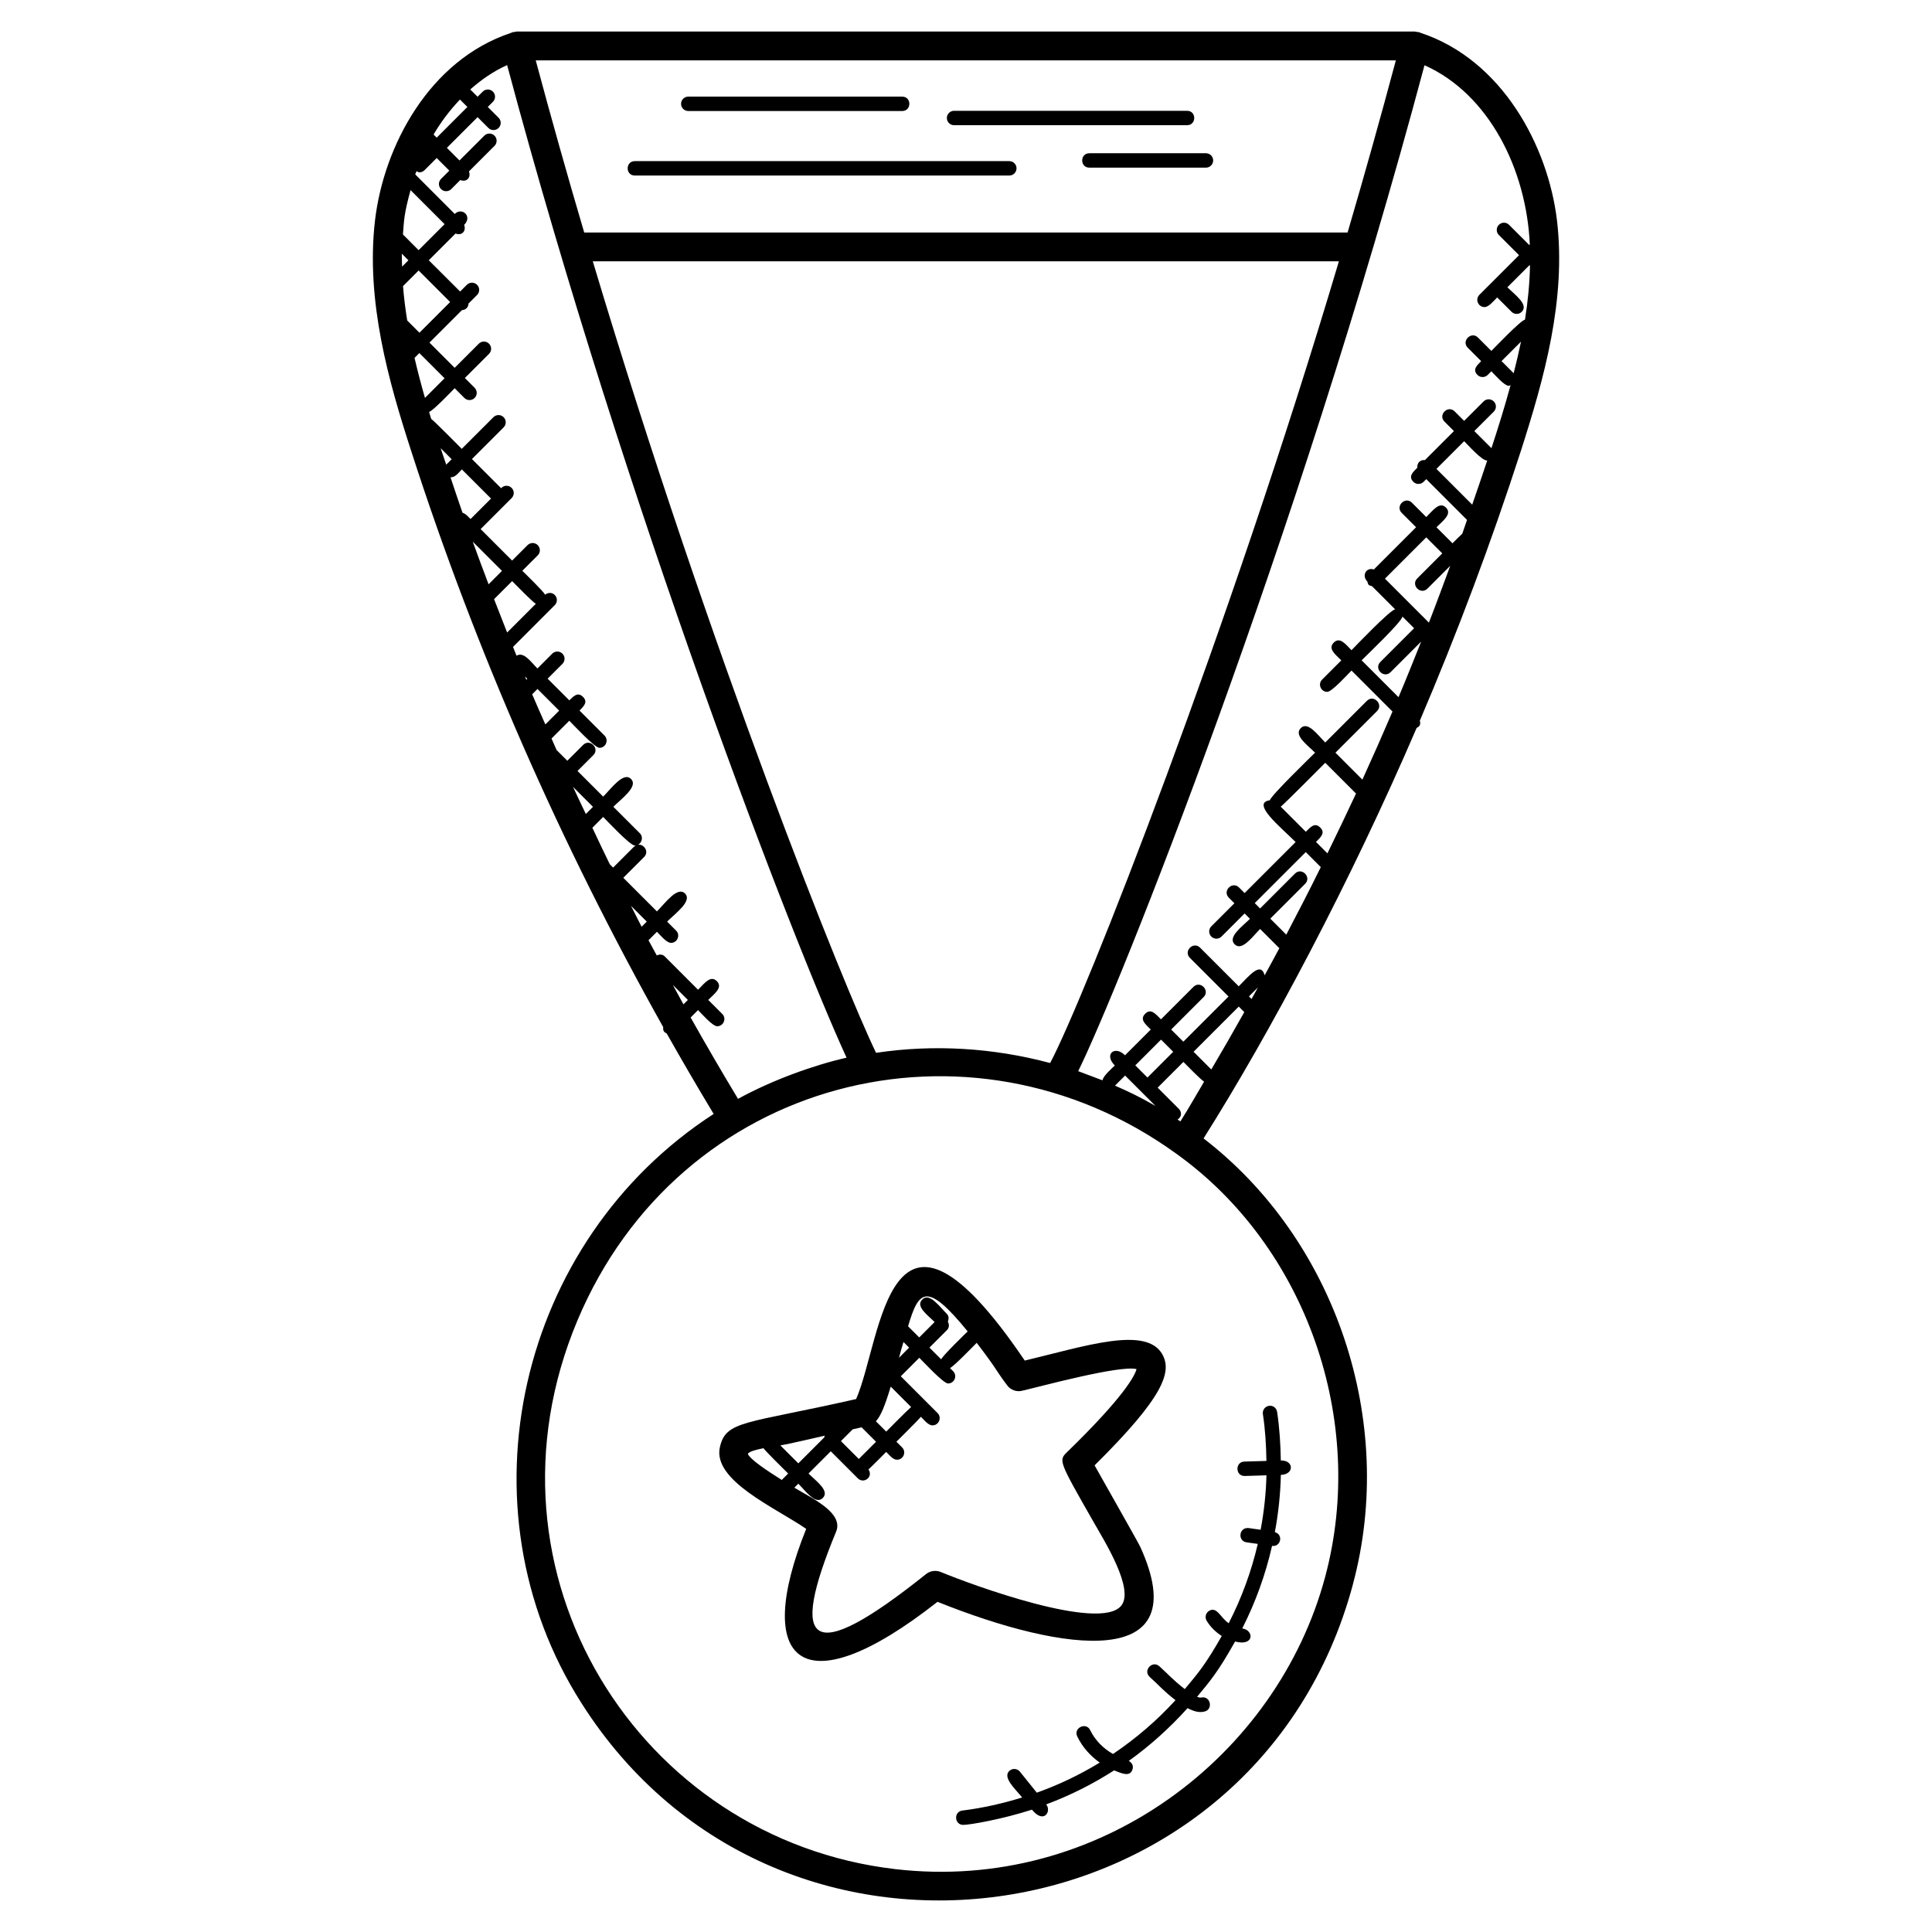 <?xml version="1.0" encoding="UTF-8"?>
<!-- Uploaded to: ICON Repo, www.svgrepo.com, Generator: ICON Repo Mixer Tools -->
<svg fill="#000000" width="800px" height="800px" version="1.1" viewBox="144 144 512 512" xmlns="http://www.w3.org/2000/svg">
 <g>
  <path d="m556.61 202.35c-2.375-19.609-14.473-42.457-36.098-49.633-0.062-0.031-0.121-0.055-0.191-0.082-0.078-0.023-0.145-0.07-0.23-0.098-0.184-0.062-0.375-0.031-0.559-0.062-0.207-0.031-0.391-0.121-0.602-0.121l-237.93-0.004c-0.215 0-0.398 0.082-0.594 0.121-0.191 0.031-0.383 0-0.566 0.062-0.078 0.023-0.145 0.07-0.23 0.098-0.07 0.023-0.129 0.055-0.191 0.082-21.68 7.199-33.719 30.047-36.031 49.648-2.512 21.434 3.656 42.891 9.633 61.312 17.016 52.73 39.457 103.89 66.738 152.52-0.105 1.121 0.32 1.352 0.938 1.703 4.039 7.16 8.184 14.266 12.434 21.312-51.84 33.559-68.137 104.17-35.055 156.11 52.496 82.785 178.96 63.648 204.46-31.434h-0.008c11.648-43.32-4.641-91.328-39.57-118.19 17.594-27.898 38.887-67.891 56.457-108.77 0.695-0.383 1.16-0.719 0.863-1.953 9.961-23.336 18.887-47.121 26.703-71.273 0-0.008 0-0.008 0.008-0.016 6.238-19.449 12.105-40.207 9.625-61.328zm-7.195 6.422-0.152 0.152-5.344-5.344c-0.75-0.75-1.953-0.75-2.703 0s-0.75 1.953 0 2.703l5.344 5.344-10.496 10.496c-1.207 1.207-0.336 3.258 1.352 3.258 1.137 0 2.457-1.672 3.352-2.559l3.809 3.809c0.742 0.742 1.945 0.75 2.703 0 1.902-1.902-1.785-4.488-3.809-6.504l5.824-5.824c0.055 0.047 0.121 0.031 0.176 0.078-0.105 4.785-0.574 9.574-1.336 14.336-1.16 0.191-8.016 7.391-8.91 8.281l-3.543-3.543c-1.77-1.77-4.488 0.91-2.703 2.703l3.543 3.543c-1.215 1.215-2.328 2.305-0.969 3.664 0.754 0.754 1.961 0.734 2.703 0l0.969-0.969c0.895 0.895 3.441 3.856 4.641 3.856 0.16 0 0.297-0.145 0.457-0.191-1.633 5.984-3.168 10.887-5.07 16.711l-4.535-4.535 5.152-5.152c0.75-0.75 0.75-1.953 0-2.703s-1.953-0.75-2.703 0l-5.152 5.152-2.512-2.512c-1.77-1.77-4.488 0.91-2.703 2.703l2.512 2.512-7.688 7.688c-1.258-0.121-2.129 0.75-2.008 2.008-1.258 1.258-2.449 2.359-1.055 3.754 0.742 0.742 1.945 0.75 2.703 0l0.711-0.711 10.809 10.809c-0.426 1.215-0.832 2.434-1.258 3.641-0.832 0.762-1.793 1.75-2.594 2.551l-4.25-4.25c1.762-1.762 4.215-3.512 2.512-5.215s-3.441 0.75-5.215 2.512l-3.801-3.801c-1.77-1.77-4.488 0.91-2.703 2.703l3.801 3.801-11.184 11.184c-2.078-0.648-3.273 1.641-1.734 3.191 0.258 0.953 0.273 0.977 1.246 1.246l6.137 6.137c-1.25 0.023-10.695 9.93-11.578 10.816-1.617-1.617-3.078-3.617-4.703-2-1.617 1.617 0.383 3.082 2 4.703l-5.082 5.09c-1.207 1.207-0.336 3.258 1.352 3.258 1.23 0 5.481-4.695 6.434-5.648l10.863 10.863c-2.586 6.047-5.246 12.062-7.977 18.047l-7.144-7.144 11.031-11.031c1.77-1.77-0.91-4.488-2.703-2.703l-11.031 11.031c-2.016-2.016-4.594-5.703-6.496-3.801-1.902 1.902 1.777 4.481 3.801 6.496-0.918 0.918-11.793 11.441-11.969 12.609-5.129 0.734 2.879 7.137 6.816 11.078l-13.52 13.52-1.48-1.48c-1.77-1.77-4.488 0.91-2.703 2.703l1.48 1.48-6.121 6.121c-0.75 0.75-0.75 1.953 0 2.703 0.742 0.742 1.945 0.75 2.703 0l6.121-6.121 1.418 1.418c-2.078 2.078-5.984 4.832-4.062 6.754 1.93 1.93 4.688-1.984 6.754-4.062l5.098 5.098c-1.273 2.406-2.594 4.785-3.894 7.184-1.031-3.809-4.191 0.246-6.871 2.914l-10.238-10.238c-1.77-1.77-4.488 0.91-2.703 2.703l10.238 10.238-11.977 11.977-3.223-3.223 8.602-8.602c1.77-1.77-0.91-4.488-2.703-2.703l-8.602 8.602c-1.465-1.465-2.672-2.992-4.184-1.48-1.512 1.512 0.016 2.719 1.48 4.184l-6.824 6.824c-2.711-2.711-5.672-0.273-2.703 2.703-0.879 0.879-3.137 2.801-3.25 3.938-0.098-0.039-5.992-2.273-6.457-2.434 10.602-21.434 57.848-139.46 91.777-266.58 17.133 7.637 27.027 27.703 27.906 47.484zm-33.758 98.617 3.098 3.098-8.945 8.945c-1.785 1.785 0.922 4.473 2.703 2.703l8.113-8.113c-1.969 4.922-3.938 9.855-6 14.742l-9.777-9.777c0.895-0.906 10.793-10.34 10.809-11.598zm7.016 1.609-11.648-11.648 10.945-10.945 4.25 4.25-6.633 6.633c-1.785 1.785 0.922 4.473 2.703 2.703l6.039-6.039c-1.863 5.023-3.703 10.055-5.656 15.047zm11.48-31.258-9.48-9.48 7.344-7.344c1.047 1.047 4.754 5.238 6.113 5.129-1.297 3.914-2.633 7.809-3.977 11.695zm-38.371 92.41-3.031-3.031c1.281-1.281 2.551-2.391 1.121-3.816-1.426-1.426-2.535-0.16-3.816 1.121l-6.648-6.648c0.887-0.633 11.031-10.871 11.801-11.633l8.152 8.152c-2.465 5.312-5.016 10.586-7.578 15.855zm-10.902 21.539-4.238-4.238 9.238-9.238c1.77-1.77-0.91-4.488-2.703-2.703l-9.238 9.238-1.418-1.418 13.52-13.52 3.984 3.984c-2.953 6.012-6.031 11.965-9.145 17.895zm-9.207 17.055-0.688-0.688 2.383-2.383c-0.562 1.023-1.129 2.047-1.695 3.07zm-10.664 18.68-4.699-4.695 11.977-11.977 1.465 1.465c-2.856 5.109-5.777 10.168-8.742 15.207zm-20.145-1.09 6.824-6.824 3.223 3.223-6.824 6.824zm5.367 10.762c-4.465-2.566-6.922-3.703-10.742-5.391l2.672-2.672zm6.594 4.082c-0.25-0.168-0.512-0.312-0.762-0.48 1.223-0.801 1.098-2.078 0.344-2.84l-5.617-5.617 6.824-6.824c0.777 0.777 4.582 4.703 5.488 5.231-2.535 4.266-3.633 6.297-6.277 10.531zm-80.66-18.176c-8.352-17.121-43.824-105.42-75.066-209.75h197.72c-28.988 97.496-67.215 194.92-76.52 212.46-15.191-4.059-30.895-4.992-46.137-2.703zm124.96-217.38h-202.3c-4.418-14.961-8.727-30.23-12.848-45.625h227.94c-4.059 15.195-8.332 30.418-12.789 45.625zm-235.23-35.246 1.969 1.969-8.137 8.137-0.824-0.832c1.961-3.356 4.328-6.457 6.992-9.273zm9.043 132.41 4.785-4.785c0.762 0.762 5.344 5.481 6.281 6.016l-7.609 7.609c-1.156-2.938-2.316-5.883-3.457-8.84zm-1.457-3.938c-1.418-3.762-2.84-7.519-4.199-11.305l7.746 7.746zm-6.914-18.969c-1.09-3.121-2.129-6.25-3.176-9.383 1.258 0.055 2.113-1.207 3.008-2.098l7.727 7.727-5.426 5.426c-0.836-0.816-1.195-1.344-2.133-1.672zm-4.312-12.734c-0.48-1.457-1.008-2.91-1.48-4.367l2.922 2.922zm-8.398-28.297 1.281-1.281 6.68 6.68-5.199 5.199c-0.992-3.477-1.93-7.008-2.762-10.598zm-1.938-9.914c-0.488-3.023-0.879-6.062-1.113-9.113l4.137-4.137 8.352 8.352-8.137 8.137zm-1.359-14.277c-0.031-1.145-0.09-2.289-0.078-3.434l1.754 1.754zm0.223-8.523c0.289-3.672 0.246-5.273 2.016-11.754l9.023 9.023-6.887 6.887zm45.066 146.39 5.297 5.297-1.895 1.895c-1.129-2.398-2.297-4.781-3.402-7.191zm-10.816-24.527 1.406-1.414 5.742 5.742-3.656 3.656c-1.164-2.664-2.371-5.312-3.492-7.984zm-1.559-3.848c-0.121-0.297-0.238-0.594-0.359-0.887l0.625 0.625zm27.742 59.906 4.184 4.184-1.359 1.359c-0.961-1.84-1.879-3.695-2.824-5.543zm11.09 20.957 3.984 3.984-1.168 1.168c-0.953-1.711-1.879-3.438-2.816-5.152zm17.281 30.195c-4.297-7.121-8.48-14.312-12.559-21.559l1.961-1.961c0.879 0.879 3.848 4.281 5.07 4.281 1.688 0 2.551-2.055 1.352-3.258l-3.719-3.719c1.672-1.672 3.953-3.305 2.281-4.977s-3.305 0.602-4.977 2.281l-8.848-8.848c-0.582-0.582-1.398-0.574-2.098-0.25-0.719-1.344-1.473-2.672-2.191-4.023l2.238-2.238c0.91 0.91 2.551 2.938 3.727 2.938 1.688 0 2.551-2.055 1.352-3.258l-2.383-2.383c2.176-2.176 6.746-5.434 4.742-7.441-2.008-2.008-5.266 2.566-7.441 4.742l-8.91-8.91 5.504-5.504c1.77-1.77-0.91-4.488-2.703-2.703l-5.504 5.504-0.879-0.879c-1.582-3.207-3.082-6.449-4.617-9.68l2.863-2.863c0.961 0.961 7.121 7.566 8.352 7.566 1.688 0 2.551-2.055 1.352-3.258l-7.008-7c2.152-2.152 6.68-5.375 4.68-7.375s-5.223 2.527-7.375 4.68l-6.801-6.801 4.191-4.191c1.77-1.77-0.91-4.488-2.703-2.703l-4.191 4.191-2.848-2.848c-0.449-1.016-0.895-2.031-1.336-3.047l4.711-4.711c0.961 0.961 6.746 7.184 7.977 7.184 1.688 0 2.551-2.055 1.352-3.258l-6.625-6.625c1.191-1.191 2.273-2.273 0.922-3.625-1.352-1.352-2.434-0.258-3.625 0.922l-5.742-5.742 3.922-3.93c0.75-0.75 0.75-1.953 0-2.703-0.754-0.754-1.961-0.742-2.703 0l-3.922 3.93c-1.727-1.727-3.633-4.559-5.535-3.383-0.312-0.777-0.633-1.551-0.938-2.328l11.062-11.07c0.75-0.75 0.75-1.953 0-2.703-0.711-0.711-1.809-0.688-2.551-0.062-0.496-0.953-5.281-5.586-6.047-6.344l4.09-4.09c0.75-0.75 0.75-1.953 0-2.703s-1.953-0.75-2.703 0l-4.09 4.09-8.344-8.344 8.215-8.215c0.75-0.75 0.75-1.953 0-2.703s-1.953-0.75-2.703 0l-0.082 0.082-7.727-7.727 8.391-8.391c0.75-0.75 0.75-1.953 0-2.703-0.742-0.742-1.945-0.754-2.703 0l-8.391 8.391c-0.77-0.77-7.231-7.32-8.098-7.938-0.191-0.609-0.367-1.23-0.559-1.84 1.082-0.328 5.977-5.488 6.777-6.289l2.582 2.582c0.375 0.375 0.855 0.559 1.352 0.559 0.496 0 0.977-0.184 1.352-0.559 0.75-0.75 0.75-1.953 0-2.703l-2.582-2.582 6.398-6.398c0.75-0.75 0.75-1.953 0-2.703-0.742-0.742-1.945-0.754-2.703 0l-6.398 6.398-6.68-6.68 8.609-8.609c1.039-0.07 1.688-0.727 1.75-1.75l2.258-2.258c0.75-0.75 0.75-1.953 0-2.703-0.742-0.742-1.945-0.754-2.703 0l-1.785 1.785-8.309-8.285 7.09-7.09c1.742 0.672 2.887-0.727 2.281-2.281 2.312-2.312-0.609-4.785-2.488-2.91l-10.473-10.48c0.098-0.289 0.238-0.574 0.336-0.855 0.25 0.121 0.48 0.312 0.762 0.312 0.488 0 0.977-0.184 1.352-0.559l3.238-3.238 3.344 3.344-2.191 2.191c-0.75 0.75-0.75 1.953 0 2.703 0.375 0.375 0.855 0.559 1.352 0.559 0.496 0 0.977-0.184 1.352-0.559l2.398-2.398c1.734 0.672 2.894-0.719 2.289-2.281l6.777-6.777c0.75-0.75 0.75-1.953 0-2.703-0.75-0.742-1.953-0.754-2.703 0l-6.574 6.574-3.344-3.344 8.137-8.137 2.863 2.863c0.375 0.375 0.855 0.559 1.352 0.559 0.496 0 0.977-0.184 1.352-0.559 0.75-0.75 0.75-1.953 0-2.703l-2.863-2.863 1.359-1.359c0.75-0.75 0.75-1.953 0-2.703-0.742-0.75-1.945-0.754-2.703 0l-1.359 1.359-1.941-1.93c2.922-2.586 6.137-4.832 9.77-6.457 31.449 117.64 76.023 232.78 89.953 263.04-8.668 1.977-19.652 5.906-28.762 10.914zm155.59 126.7c-12.734 47.496-59.984 83.688-113.89 77.434-68-7.91-112.39-78.441-84.266-145.39 27.039-64.379 103.82-83.863 158.63-44.266 34.426 24.586 50.668 70.73 39.523 112.23zm49.961-319-3.215-3.215 5.16-5.152c-0.578 2.801-1.227 5.586-1.945 8.367z"/>
  <path d="m446.18 553.92c-0.496-1.105-11.289-20.09-12.105-21.586 18.375-18.168 20.535-24.77 17.969-29.402-4.258-7.633-20.441-2.191-36.473 1.633-36.457-53.816-37.77-5.574-44.688 10.199-29.305 6.648-34.504 5.609-36.105 12.742-1.992 8.848 14.711 16.039 22.871 21.656-14.184 35.289-1.352 47.73 34.801 19.336 33.633 13.512 68.707 18.352 53.73-14.578zm-45.738-57.086c-0.793 0.793-6.594 6.383-7.016 7.406l-3.113-3.113 4.672-4.672c0.609-0.609 0.594-1.488 0.199-2.215 0.297-0.695 0.297-1.48-0.266-2.055-2.016-2.016-4.602-5.719-6.512-3.809-1.84 1.84 1.367 4.07 3.273 5.977l-4.078 4.078-2.953-2.953c2.801-9.469 4.863-12.055 15.793 1.355zm-17.008 2.809 1.488 1.488-2.672 2.68c0.527-1.969 0.613-2.312 1.184-4.168zm-3.383 11.824 5.406 5.414c-0.793 0.633-5.887 5.777-6.602 6.504l-2.734-2.734c1.238-1.312 2.359-3.953 3.93-9.184zm-8.457 19.176-4.742-4.734 3.121-3.121 2.359-0.535 3.824 3.824zm-8.977-6.184c-0.129 0.137-0.121 0.336-0.207 0.496l-6.848 6.848-4.754-4.754c2.129-0.344 9.504-2.07 11.809-2.59zm-20.434 4.809c0.441-0.641 2.32-1.121 4.144-1.473 0.586 0.848 5.746 5.914 6.543 6.711l-1.695 1.695c-4.055-2.535-8.527-5.551-8.992-6.934zm47.25 31.863c-31.039 24.832-36.344 19.016-23.863-11.207 2.078-5.016-6.289-8.793-11.062-11.672l1.055-1.055c2.008 2.008 4.586 5.688 6.488 3.785 1.902-1.902-1.777-4.473-3.785-6.481l5.894-5.894 7.16 7.16c1.559 1.559 4.176-0.305 2.84-2.352 0.793-0.711 3.945-3.887 4.695-4.641 0.887 0.887 1.77 2.07 2.863 2.07 1.688 0 2.551-2.055 1.352-3.258l-1.512-1.512c0.711-0.711 5.871-5.824 6.496-6.609 0.863 0.863 1.93 2.273 3.062 2.273 1.688 0 2.551-2.055 1.352-3.258l-9.746-9.754 4.902-4.902c0.961 0.961 6.383 6.816 7.609 6.816 1.688 0 2.551-2.055 1.352-3.258l-0.832-0.832c1.008-0.418 6.266-5.879 7.078-6.688 5.824 7.633 4.559 6.559 8.082 11.281 0.902 1.207 2.465 1.777 3.902 1.434 4.543-1.031 25.871-6.863 30.375-5.754-0.449 1.719-3.168 7.176-18.383 21.977-2.305 2.25-2.305 2.25 7.137 18.785 2.754 4.832 10.77 17.609 7.168 21.969-5.695 6.894-39.527-5.527-47.809-8.961-1.297-0.523-2.781-0.328-3.871 0.535z"/>
  <path d="m411.48 186.7h-99.25c-2.512 0-2.527 3.816 0 3.816h99.25c1.055 0 1.91-0.855 1.91-1.91-0.004-1.051-0.859-1.906-1.91-1.906z"/>
  <path d="m396.84 177.18h61.754c2.512 0 2.527-3.816 0-3.816h-61.754c-1.055 0-1.91 0.855-1.91 1.91 0 1.055 0.855 1.906 1.91 1.906z"/>
  <path d="m463.59 184.61h-30.906c-2.512 0-2.527 3.816 0 3.816h30.906c1.055 0 1.91-0.855 1.91-1.91-0.004-1.051-0.863-1.906-1.91-1.906z"/>
  <path d="m326.4 173.42h56.695c2.512 0 2.527-3.816 0-3.816h-56.695c-1.055 0-1.91 0.855-1.91 1.91 0.004 1.051 0.859 1.906 1.91 1.906z"/>
  <path d="m457.98 591.63c-3.191-2.481-4.266-3.816-6.727-6.047-1.879-1.68-4.434 1.137-2.566 2.832 2.617 2.328 3.215 3.312 6.824 6.152-4.977 5.465-10.551 10.199-16.551 14.258-2.574-1.457-4.754-3.641-6.031-6.289-1.062-2.273-4.543-0.641-3.441 1.641 1.344 2.809 3.449 5.144 5.953 6.93-5.266 3.215-10.84 5.887-16.68 7.969l-4.473-5.566c-0.656-0.816-1.863-0.953-2.688-0.297-2.121 1.719 1.449 4.856 3.281 7.137-5.129 1.582-10.406 2.793-15.84 3.465-2.359 0.281-2.137 3.801 0.23 3.801 1.719 0 10.41-1.504 18.207-4.039 3.144 3.91 5.258 0.441 3.777-1.391 6.328-2.359 12.336-5.383 18-9.016 2.129 0.855 4.391 1.887 4.93-0.504 0.191-0.855-0.305-1.609-1.047-2.008 5.641-4.031 10.84-8.727 15.574-13.977 2.223 1.137 3.414 1.145 4.473 0.902 2.434-0.566 1.602-4.297-0.879-3.711-0.281 0.047-0.656-0.047-1.07-0.199 3.441-4.152 5.559-6.586 10.078-14.656 5.129 1.367 5.07-3.008 1.895-3.465 3.551-6.992 6.184-14.32 7.902-21.879 2.273 0.359 3.098-2.961 0.742-3.641 0.93-4.992 1.473-10.055 1.586-15.168 3.602-0.105 3.481-3.922-0.008-3.816-0.078-4.281-0.328-8.574-0.984-12.879-0.16-1.039-1.082-1.785-2.168-1.602-1.047 0.16-1.754 1.129-1.602 2.168 0.633 4.152 0.871 8.297 0.938 12.426l-5.848 0.176c-2.465 0.07-2.434 3.816 0.062 3.816 0.09 0 5.703-0.168 5.793-0.176-0.121 4.871-0.648 9.68-1.543 14.426l-3.191-0.449c-2.574-0.258-2.969 3.441-0.52 3.785l2.953 0.414c-1.68 7.266-4.258 14.305-7.703 21.023-2.215-1.488-3.098-4.519-5.199-3.281-0.902 0.551-1.184 1.727-0.641 2.625 0.992 1.633 2.383 3.008 4 4.031-4.32 7.621-6.375 9.988-9.801 14.078z"/>
 </g>
</svg>